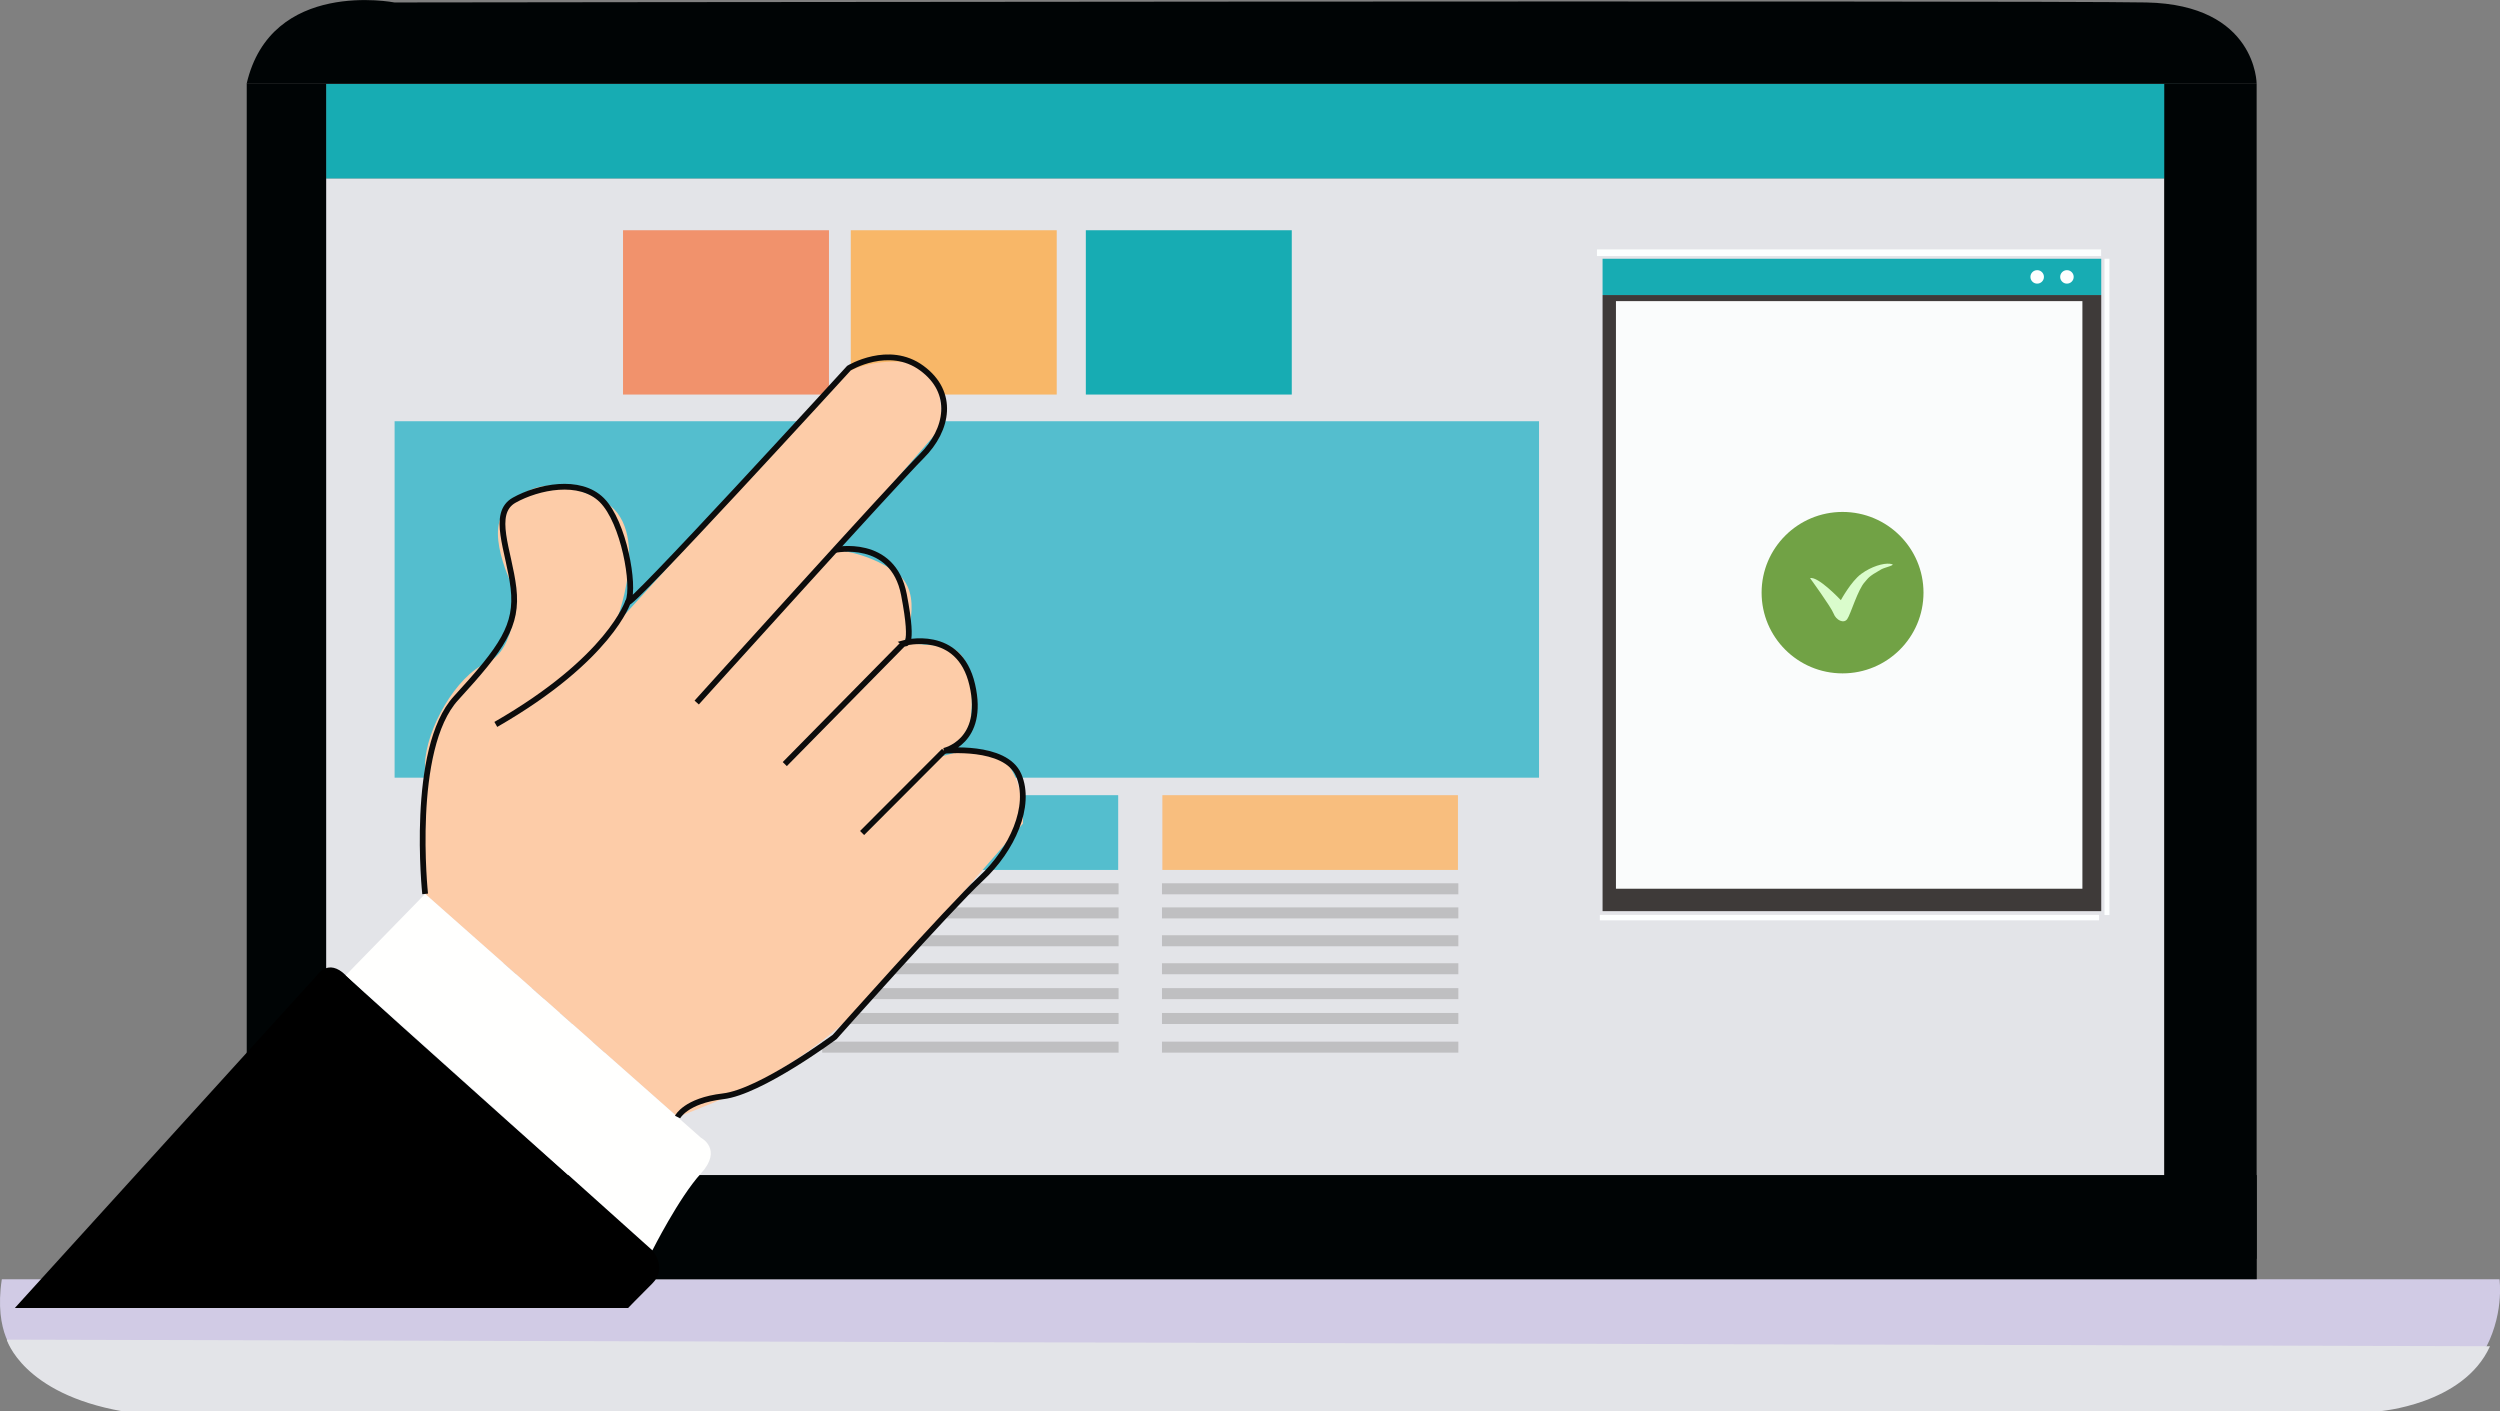<svg xmlns="http://www.w3.org/2000/svg" width="434" height="245" viewBox="0 0 434 245" fill="none"><rect x="0" y="0" width="434" height="245" fill="#808080" stroke="none"/><g clip-path="url(#clip0_628_72)"><path d="M369.174 47.979H282.221V162.561H369.174V47.979Z" fill="#D4D5D9"></path><path d="M366.693 43.953H277.056V159.682H366.693V43.953Z" fill="white"></path><path d="M375.715 30.974H56.615V203.994H375.715V30.974Z" fill="#E3E4E8"></path><path d="M378.354 14.553H56.615V30.974H378.354V14.553Z" fill="#17ACB3"></path><path d="M0.316 222.079H433.91C433.91 222.079 434.857 228.58 430.91 235.103H2.819C2.819 235.103 -1.128 231.504 0.316 222.079Z" fill="#D1CBE5"></path><path d="M1.173 232.561C1.173 232.561 3.902 241.941 21.27 245H412.978C412.978 245 427.662 243.898 432.263 233.708L1.173 232.561Z" fill="#E3E4E8"></path><path d="M391.775 203.994H42.834V222.079H391.775V203.994Z" fill="#000405"></path><path d="M56.616 14.553H42.834V218.525H56.616V14.553Z" fill="#000405"></path><path d="M391.752 14.553H375.715V218.525H391.752V14.553Z" fill="#000405"></path><path d="M56.616 14.553H375.716H391.753C391.753 14.553 391.753 0.81 372.603 0.427C353.453 0.045 68.48 0.427 68.48 0.427C68.48 0.427 47.029 -3.779 42.812 14.553" fill="#000405"></path><path d="M224.251 39.971H188.5V68.493H224.251V39.971Z" fill="#17ACB3"></path><path d="M183.448 39.971H147.696V68.493H183.448V39.971Z" fill="#F8B768"></path><path d="M143.908 39.971H108.156V68.493H143.908V39.971Z" fill="#F1926C"></path><path d="M267.176 73.127H68.503V135.006H267.176V73.127Z" fill="#54BECE"></path><path d="M194.117 138.043H142.802V151.022H194.117V138.043Z" fill="#54BECE"></path><path d="M253.101 138.043H201.786V151.022H253.101V138.043Z" fill="#F8BE7E"></path><path d="M135.381 138.043H84.066V151.022H135.381V138.043Z" fill="#F29E7C"></path><path d="M136.035 153.339H84.585V155.251H136.035V153.339Z" fill="#BFBFC1"></path><path d="M136.035 157.522H84.585V159.434H136.035V157.522Z" fill="#BFBFC1"></path><path d="M136.035 162.359H84.585V164.271H136.035V162.359Z" fill="#BFBFC1"></path><path d="M136.035 167.217H84.585V169.129H136.035V167.217Z" fill="#BFBFC1"></path><path d="M136.035 171.536H84.585V173.448H136.035V171.536Z" fill="#BFBFC1"></path><path d="M136.035 175.855H84.585V177.767H136.035V175.855Z" fill="#BFBFC1"></path><path d="M136.035 180.826H84.585V182.738H136.035V180.826Z" fill="#BFBFC1"></path><path d="M194.185 153.339H142.734V155.251H194.185V153.339Z" fill="#BFBFC1"></path><path d="M194.185 157.522H142.734V159.434H194.185V157.522Z" fill="#BFBFC1"></path><path d="M194.185 162.359H142.734V164.271H194.185V162.359Z" fill="#BFBFC1"></path><path d="M194.185 167.217H142.734V169.129H194.185V167.217Z" fill="#BFBFC1"></path><path d="M194.185 171.536H142.734V173.448H194.185V171.536Z" fill="#BFBFC1"></path><path d="M194.185 175.855H142.734V177.767H194.185V175.855Z" fill="#BFBFC1"></path><path d="M194.185 180.826H142.734V182.738H194.185V180.826Z" fill="#BFBFC1"></path><path d="M253.169 153.339H201.719V155.251H253.169V153.339Z" fill="#BFBFC1"></path><path d="M253.169 157.522H201.719V159.434H253.169V157.522Z" fill="#BFBFC1"></path><path d="M253.169 162.359H201.719V164.271H253.169V162.359Z" fill="#BFBFC1"></path><path d="M253.169 167.217H201.719V169.129H253.169V167.217Z" fill="#BFBFC1"></path><path d="M253.169 171.536H201.719V173.448H253.169V171.536Z" fill="#BFBFC1"></path><path d="M253.169 175.855H201.719V177.767H253.169V175.855Z" fill="#BFBFC1"></path><path d="M253.169 180.826H201.719V182.738H253.169V180.826Z" fill="#BFBFC1"></path><path d="M364.776 51.218H278.206V158.175H364.776V51.218Z" fill="#3E3A39"></path><path d="M364.776 44.92H278.206V51.218H364.776V44.92Z" fill="#17ACB3"></path><path d="M358.82 49.238C359.468 49.238 359.993 48.715 359.993 48.069C359.993 47.423 359.468 46.899 358.82 46.899C358.173 46.899 357.647 47.423 357.647 48.069C357.647 48.715 358.173 49.238 358.82 49.238Z" fill="#FDFFFF"></path><path d="M353.655 49.238C354.303 49.238 354.828 48.715 354.828 48.069C354.828 47.423 354.303 46.899 353.655 46.899C353.008 46.899 352.482 47.423 352.482 48.069C352.482 48.715 353.008 49.238 353.655 49.238Z" fill="#FDFFFF"></path><path d="M364.753 43.3H277.235V44.447H364.753V43.3Z" fill="#FDFFFF"></path><path d="M366.197 44.92H365.34V158.85H366.197V44.92Z" fill="#FDFFFF"></path><path d="M364.393 158.827H277.732V159.772H364.393V158.827Z" fill="#FDFFFF"></path><path d="M361.505 52.275H280.529V154.283H361.505V52.275Z" fill="#FAFCFC"></path><path d="M73.803 155.183L117.63 193.917C117.63 193.917 122.412 192.073 127.667 189.823C132.923 187.574 143.614 181.343 151.486 172.683C159.358 164.023 177.584 142.969 177.584 142.969C177.584 142.969 178.396 128.078 167.275 130.373C156.178 132.667 159.606 134.961 159.606 134.961L168.223 126.954C168.223 126.954 170.839 112.715 163.892 112.175C156.945 111.636 156.945 111.636 156.945 111.636C156.945 111.636 160.734 102.931 155.434 99.287C150.133 95.62 144.922 95.508 144.922 95.508L163.215 74.386C163.215 74.386 164.614 63.702 158.366 62.96C152.118 62.217 147.381 63.859 145.554 65.884C143.727 67.908 106.713 108.622 106.713 108.622C106.713 108.622 113.66 91.414 104.457 86.825C95.254 82.237 91.036 84.531 87.585 88.737C84.157 92.944 89.502 102.863 89.502 102.863C89.502 102.863 89.796 112.805 84.472 115.077C79.149 117.372 73.961 126.571 73.781 132.645C73.6 138.718 73.803 155.183 73.803 155.183Z" fill="#FDCCA8"></path><path d="M2.571 227.073L55.036 169.309C55.036 169.309 56.954 166.25 60.021 169.309C63.089 172.368 113.254 217.063 113.254 217.063C113.254 217.063 115.938 220.122 113.254 222.799C110.569 225.476 109.036 227.073 109.036 227.073H2.571Z" fill="black"></path><path d="M60.022 169.309L73.803 155.183L121.69 197.516C121.69 197.516 125.524 199.496 121.69 203.702C117.855 207.908 113.254 217.063 113.254 217.063L60.022 169.309Z" fill="#FFFFFE"></path><path d="M73.803 155.183C73.803 155.183 71.119 129.968 79.172 121.195C87.224 112.4 89.886 108.599 89.142 102.098C88.375 95.598 85.172 89.12 89.277 86.825C93.382 84.531 100.645 83.001 104.48 86.825C108.314 90.649 110.231 101.716 109.081 104.393C107.931 107.069 147.381 63.904 147.381 63.904C147.381 63.904 154.283 59.698 160.013 63.904C165.764 68.111 164.614 74.589 160.013 79.177C155.411 83.766 120.946 121.96 120.946 121.96" stroke="#0C0C0C" stroke-miterlimit="10"></path><path d="M144.9 95.485C144.9 95.485 155.005 93.303 156.922 103.223C158.84 113.165 156.922 111.636 156.922 111.636C156.922 111.636 166.509 108.959 168.787 118.901C171.065 128.843 163.87 130.35 163.87 130.35C163.87 130.35 174.539 129.203 176.839 134.557C179.14 139.91 175.689 147.535 170.321 152.506C164.952 157.478 144.9 180.016 144.9 180.016C144.9 180.016 132.021 189.576 125.524 190.318C119.006 191.083 117.63 193.917 117.63 193.917" stroke="#0C0C0C" stroke-miterlimit="10"></path><path d="M156.922 111.636L136.238 132.645" stroke="#0C0C0C" stroke-miterlimit="10"></path><path d="M163.892 130.35L149.659 144.611" stroke="#0C0C0C" stroke-miterlimit="10"></path><path d="M109.058 104.37C109.058 104.37 105.99 114.312 86.073 125.762" stroke="#0C0C0C" stroke-miterlimit="10"></path><path d="M319.867 116.899C327.628 116.899 333.919 110.625 333.919 102.886C333.919 95.146 327.628 88.872 319.867 88.872C312.106 88.872 305.814 95.146 305.814 102.886C305.814 110.625 312.106 116.899 319.867 116.899Z" fill="#71A245"></path><path d="M314.228 100.366C314.228 100.366 317.882 105.382 318.31 106.507C318.739 107.654 320.07 108.329 320.679 107.474C321.288 106.62 322.506 102.323 323.769 100.996C324.355 100.366 324.242 100.164 326.588 98.837C327.22 98.477 329.543 98.027 328.099 97.87C326.927 97.735 324.874 98.342 323.115 99.624C321.355 100.906 319.573 104.19 319.573 104.19C319.573 104.19 315.626 99.984 314.228 100.366Z" fill="#DAFCCC"></path></g><defs><clipPath id="clip0_628_72"><rect width="434" height="245" fill="white"></rect></clipPath></defs></svg>